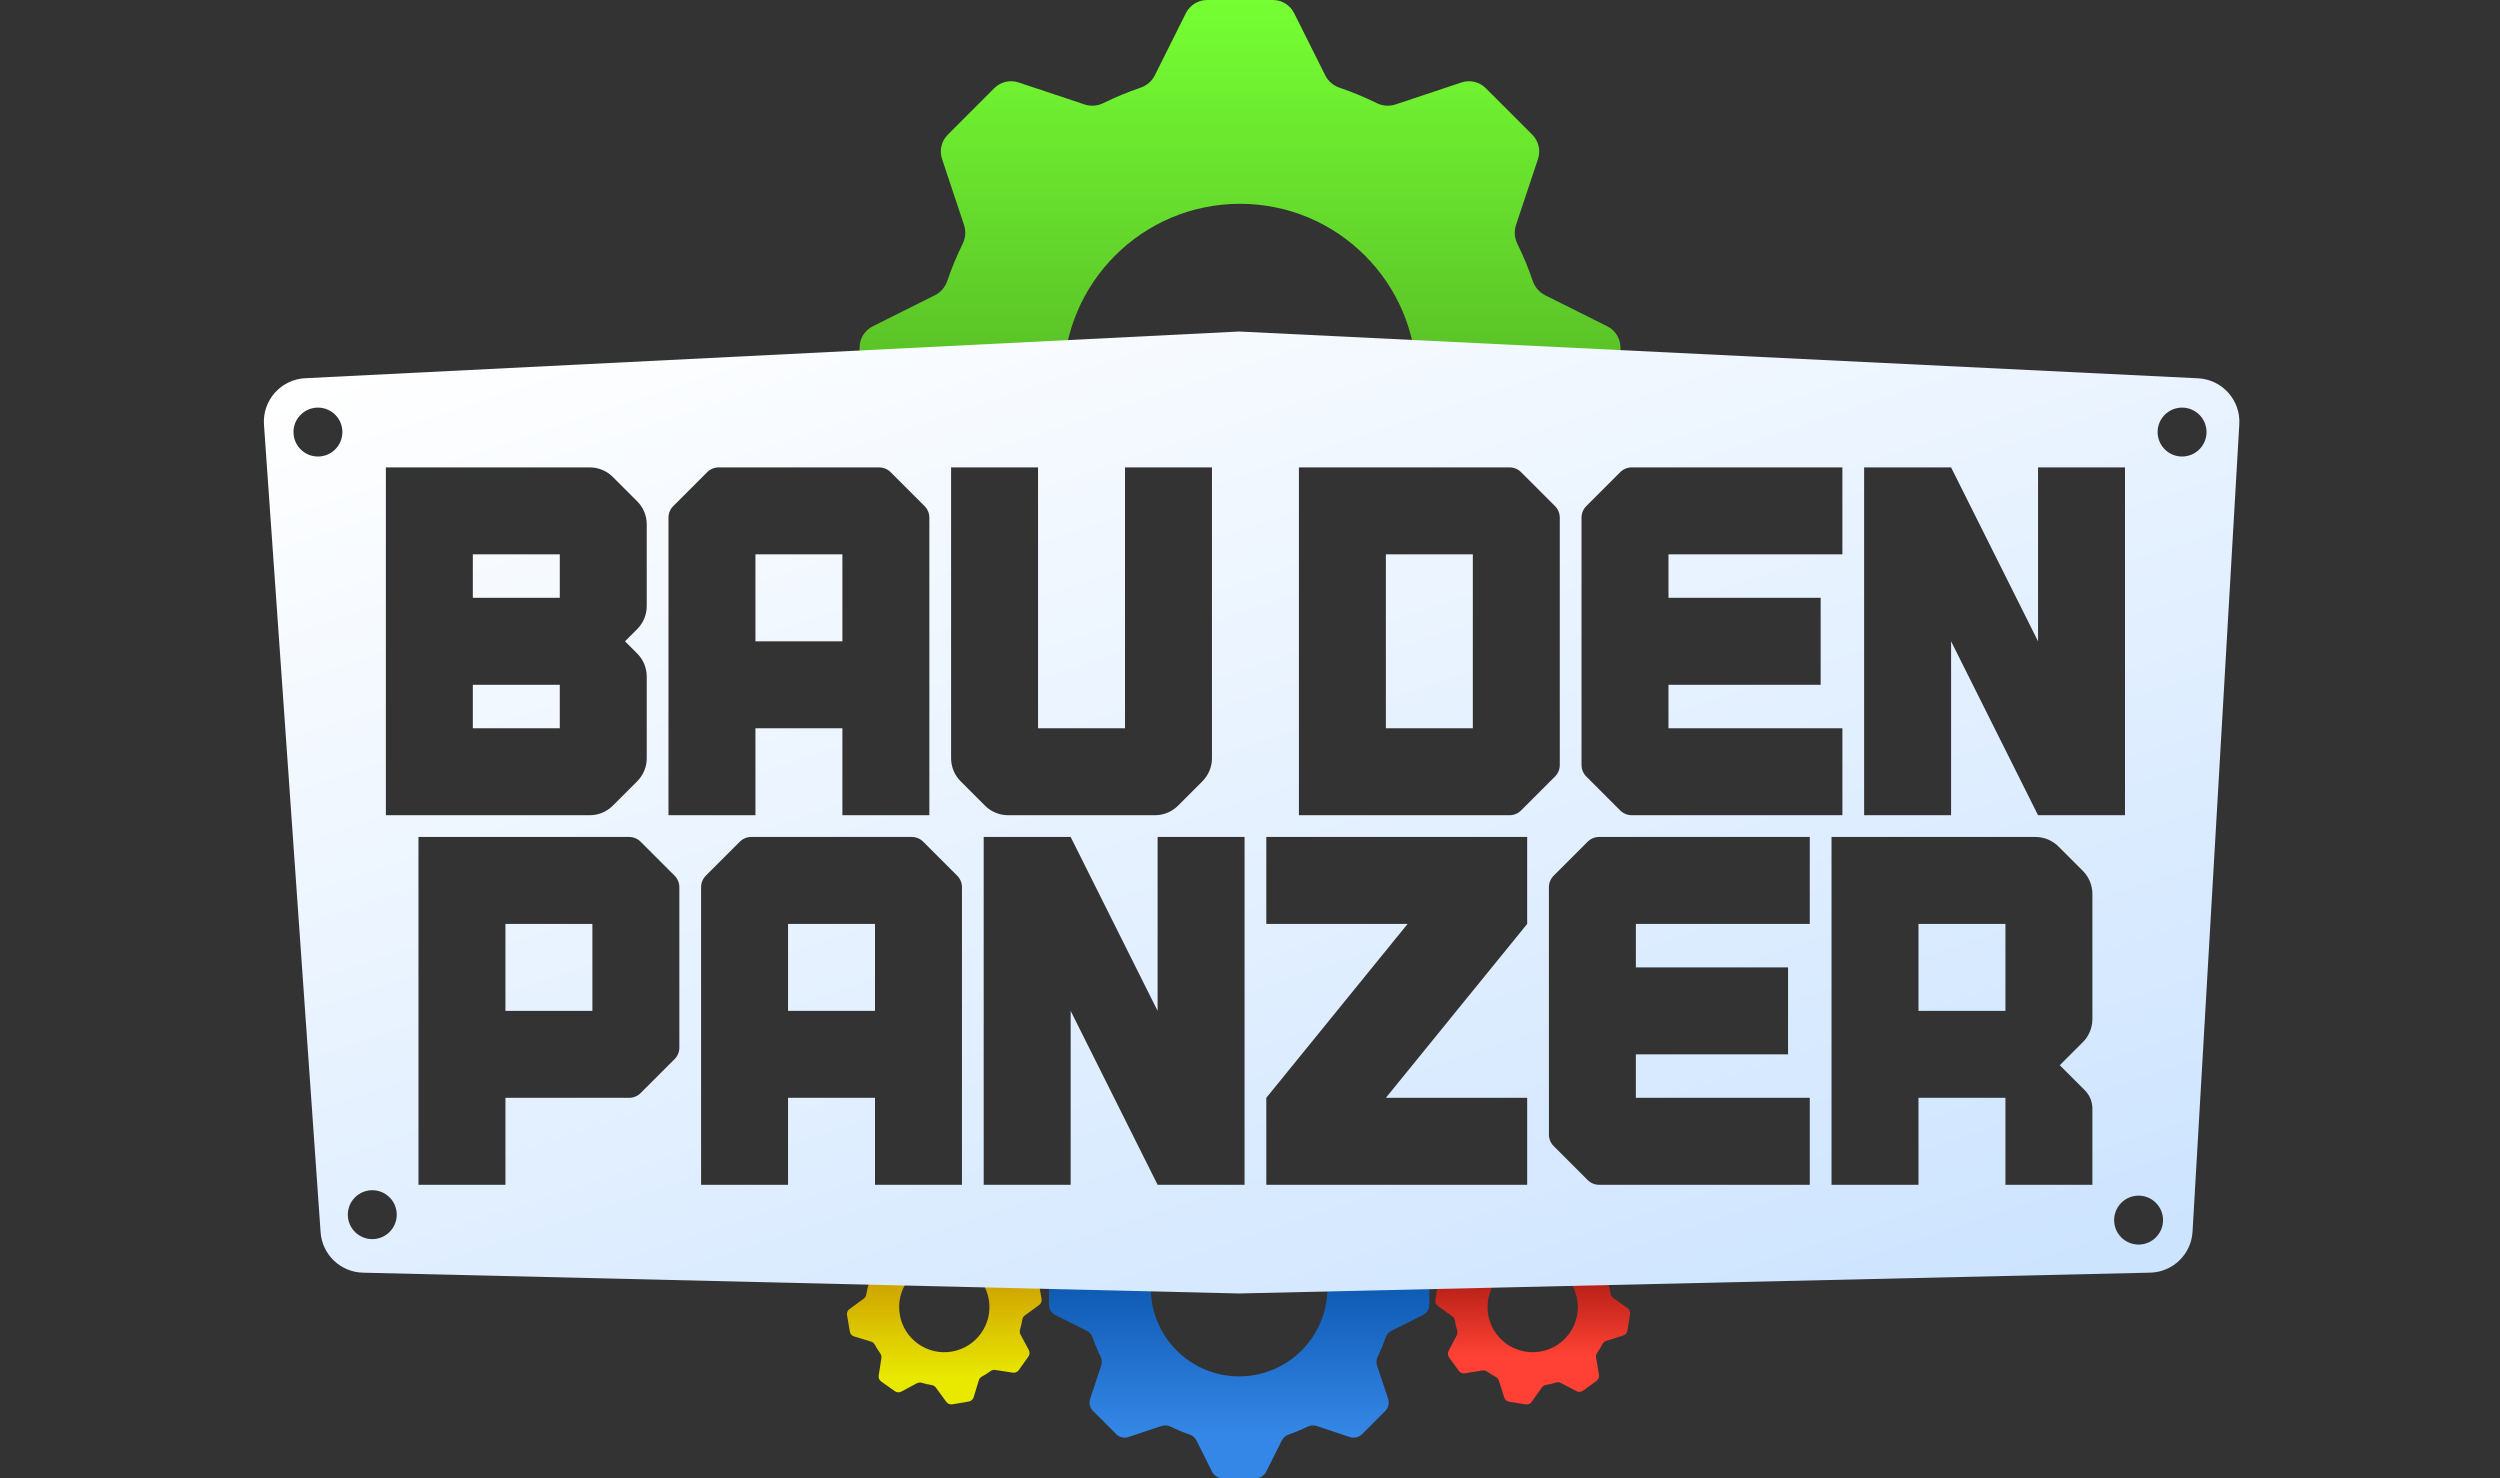 <svg width="460" height="272" viewBox="0 0 460 272" fill="none" xmlns="http://www.w3.org/2000/svg">
<rect x="0" y="0" width="460" height="272" fill="#333333" stroke="none"/>
<path fill-rule="evenodd" clip-rule="evenodd" d="M196.25 231L194.209 232.02C193.468 232.391 193 233.148 193 233.977V240.023C193 240.852 193.468 241.609 194.209 241.98L199.941 244.845C200.478 245.114 200.877 245.593 201.071 246.162C201.468 247.331 201.94 248.466 202.48 249.561C202.746 250.1 202.803 250.722 202.612 251.292L200.586 257.373C200.323 258.159 200.528 259.025 201.114 259.611L205.389 263.887C205.975 264.473 206.842 264.677 207.628 264.415L213.709 262.388C214.279 262.198 214.901 262.255 215.44 262.521C216.535 263.06 217.669 263.532 218.838 263.929C219.407 264.123 219.886 264.522 220.155 265.059L223.02 270.791C223.391 271.532 224.148 272 224.977 272H231.023C231.852 272 232.609 271.532 232.98 270.791L235.845 265.059C236.114 264.522 236.593 264.123 237.162 263.929C238.331 263.532 239.466 263.06 240.56 262.52C241.099 262.255 241.721 262.198 242.291 262.388L248.373 264.415C249.159 264.677 250.026 264.473 250.612 263.887L254.887 259.611C255.473 259.026 255.678 258.159 255.416 257.373L253.388 251.291C253.198 250.72 253.255 250.099 253.521 249.56C254.06 248.465 254.532 247.331 254.929 246.162C255.123 245.593 255.522 245.114 256.059 244.845L261.791 241.98C262.532 241.609 263 240.852 263 240.023V233.977C263 233.148 262.532 232.391 261.791 232.02L259.75 231H243.106C243.844 232.856 244.25 234.881 244.25 237C244.25 245.975 236.975 253.25 228 253.25C219.025 253.25 211.75 245.975 211.75 237C211.75 234.881 212.156 232.856 212.894 231H196.25Z" fill="url(#paint0_linear_3344_3530)"/>
<path fill-rule="evenodd" clip-rule="evenodd" d="M218.204 2.418C218.945 0.936 220.46 0 222.117 0H234.209C235.867 0 237.381 0.936 238.123 2.418L243.854 13.882C244.391 14.956 245.35 15.755 246.488 16.142C248.826 16.937 251.095 17.88 253.285 18.96C254.363 19.491 255.606 19.605 256.747 19.225L268.909 15.171C270.481 14.647 272.214 15.056 273.386 16.228L281.937 24.778C283.108 25.95 283.518 27.683 282.994 29.255L278.939 41.418C278.559 42.559 278.673 43.802 279.205 44.88C280.284 47.069 281.227 49.338 282.022 51.675C282.409 52.813 283.207 53.772 284.282 54.309L295.745 60.041C297.227 60.782 298.163 62.297 298.163 63.954V70H260.663C260.663 52.051 246.113 37.5 228.163 37.5C210.214 37.5 195.663 52.051 195.663 70H158.163V63.954C158.163 62.297 159.1 60.782 160.582 60.041L172.045 54.309C173.12 53.772 173.918 52.813 174.305 51.675C175.1 49.337 176.043 47.068 177.123 44.878C177.655 43.799 177.769 42.556 177.389 41.416L173.335 29.256C172.811 27.683 173.22 25.95 174.392 24.778L182.943 16.228C184.114 15.056 185.848 14.647 187.42 15.171L199.58 19.225C200.721 19.605 201.964 19.491 203.043 18.959C205.232 17.88 207.501 16.937 209.839 16.142C210.976 15.755 211.935 14.956 212.473 13.882L218.204 2.418Z" fill="url(#paint1_linear_3344_3530)"/>
<path fill-rule="evenodd" clip-rule="evenodd" d="M270.265 226.921C269.922 227.17 269.749 227.591 269.818 228.009L270.351 231.241C270.401 231.544 270.323 231.853 270.145 232.103C269.781 232.618 269.453 233.154 269.161 233.706C269.018 233.978 268.778 234.187 268.485 234.28L265.36 235.265C264.956 235.392 264.659 235.737 264.592 236.155L264.105 239.207C264.039 239.625 264.214 240.045 264.558 240.292L267.221 242.201C267.471 242.38 267.633 242.654 267.685 242.957C267.79 243.572 267.935 244.183 268.121 244.786C268.212 245.08 268.191 245.398 268.049 245.67L266.536 248.576C266.341 248.951 266.374 249.405 266.623 249.748L268.436 252.25C268.685 252.593 269.106 252.766 269.524 252.697L272.756 252.164C273.059 252.114 273.368 252.193 273.618 252.37C274.134 252.735 274.669 253.063 275.221 253.354C275.493 253.498 275.703 253.738 275.795 254.031L276.78 257.156C276.908 257.56 277.252 257.857 277.671 257.924L280.723 258.411C281.141 258.477 281.561 258.302 281.808 257.958L283.716 255.295C283.895 255.045 284.17 254.882 284.473 254.83C285.088 254.725 285.698 254.58 286.301 254.394C286.595 254.303 286.913 254.325 287.185 254.467L290.091 255.979C290.466 256.175 290.92 256.141 291.263 255.893L293.766 254.079C294.108 253.83 294.282 253.409 294.213 252.992L293.679 249.76C293.629 249.457 293.708 249.148 293.885 248.897C294.25 248.382 294.578 247.846 294.869 247.295C295.013 247.023 295.253 246.813 295.546 246.72L298.671 245.735C299.075 245.608 299.372 245.263 299.439 244.845L299.926 241.793C299.993 241.375 299.818 240.955 299.473 240.708L296.81 238.799C296.56 238.62 296.397 238.346 296.345 238.043C296.24 237.428 296.095 236.817 295.909 236.214C295.819 235.921 295.84 235.602 295.982 235.33L297.494 232.425C297.69 232.049 297.656 231.595 297.408 231.252L295.594 228.75C295.346 228.407 294.925 228.234 294.507 228.303L291.275 228.836C290.972 228.886 290.663 228.807 290.412 228.63C289.897 228.266 289.362 227.938 288.81 227.646C288.538 227.503 288.328 227.263 288.236 226.97L287.251 223.845C287.123 223.441 286.779 223.143 286.36 223.077L283.308 222.59C282.89 222.523 282.47 222.698 282.223 223.043L280.315 225.706C280.136 225.955 279.861 226.118 279.558 226.17C278.943 226.275 278.332 226.42 277.729 226.606C277.436 226.697 277.118 226.676 276.845 226.534L273.94 225.021C273.564 224.826 273.11 224.859 272.767 225.108L270.265 226.921ZM286.89 247.226C290.604 244.533 291.433 239.34 288.741 235.626C286.049 231.911 280.855 231.083 277.141 233.775C273.426 236.467 272.598 241.66 275.29 245.375C277.982 249.089 283.175 249.918 286.89 247.226Z" fill="url(#paint2_linear_3344_3530)"/>
<path fill-rule="evenodd" clip-rule="evenodd" d="M169.232 223.12C168.814 223.191 168.472 223.492 168.349 223.897L167.395 227.031C167.306 227.325 167.098 227.567 166.828 227.713C166.273 228.013 165.742 228.348 165.236 228.714C164.987 228.894 164.679 228.975 164.375 228.928L161.138 228.427C160.719 228.362 160.3 228.54 160.055 228.885L158.266 231.405C158.021 231.751 157.992 232.205 158.191 232.579L159.733 235.469C159.877 235.74 159.902 236.058 159.814 236.353C159.635 236.951 159.495 237.563 159.394 238.186C159.346 238.49 159.186 238.765 158.938 238.947L156.294 240.881C155.953 241.131 155.782 241.553 155.852 241.971L156.37 245.017C156.441 245.435 156.741 245.777 157.146 245.9L160.28 246.854C160.574 246.943 160.816 247.151 160.962 247.421C161.262 247.976 161.597 248.507 161.963 249.013C162.143 249.262 162.225 249.57 162.178 249.874L161.677 253.112C161.612 253.53 161.789 253.95 162.134 254.195L164.655 255.983C165 256.229 165.454 256.258 165.828 256.058L168.719 254.516C168.99 254.372 169.308 254.347 169.603 254.435C170.201 254.614 170.813 254.754 171.436 254.854C171.739 254.903 172.014 255.063 172.196 255.311L174.13 257.954C174.381 258.296 174.802 258.467 175.22 258.396L178.267 257.879C178.684 257.808 179.026 257.508 179.149 257.103L180.103 253.969C180.193 253.675 180.4 253.433 180.67 253.287C181.225 252.987 181.756 252.652 182.262 252.286C182.511 252.106 182.819 252.024 183.123 252.071L186.361 252.573C186.78 252.637 187.199 252.46 187.444 252.115L189.233 249.595C189.478 249.249 189.507 248.795 189.308 248.421L187.766 245.53C187.621 245.258 187.597 244.94 187.685 244.646C187.863 244.048 188.003 243.436 188.104 242.813C188.153 242.51 188.313 242.234 188.561 242.053L191.204 240.119C191.546 239.868 191.717 239.447 191.646 239.029L191.129 235.982C191.058 235.565 190.757 235.223 190.352 235.1L187.218 234.146C186.924 234.056 186.682 233.849 186.536 233.579C186.236 233.024 185.901 232.493 185.536 231.987C185.356 231.738 185.274 231.43 185.321 231.126L185.822 227.888C185.887 227.47 185.71 227.05 185.364 226.805L182.844 225.016C182.499 224.771 182.044 224.742 181.671 224.942L178.78 226.483C178.508 226.628 178.19 226.652 177.896 226.565C177.298 226.386 176.686 226.246 176.063 226.145C175.759 226.096 175.484 225.936 175.302 225.688L173.368 223.045C173.118 222.703 172.696 222.532 172.278 222.603L169.232 223.12ZM175.139 248.689C179.662 247.921 182.706 243.632 181.938 239.11C181.17 234.587 176.882 231.543 172.359 232.311C167.836 233.079 164.792 237.367 165.56 241.89C166.328 246.413 170.617 249.457 175.139 248.689Z" fill="url(#paint3_linear_3344_3530)"/>
<path fill-rule="evenodd" clip-rule="evenodd" d="M56.152 69.592C51.676 69.816 48.258 73.672 48.571 78.142L58.991 226.735C59.279 230.853 62.654 234.075 66.781 234.173L228 238L395.623 234.169C399.79 234.073 403.186 230.795 403.427 226.633L412.033 78.06C412.29 73.62 408.878 69.823 404.436 69.607L228 61L56.152 69.592ZM58.5 84C60.985 84 63 81.985 63 79.5C63 77.015 60.985 75 58.5 75C56.015 75 54 77.015 54 79.5C54 81.985 56.015 84 58.5 84ZM406 79.5C406 81.985 403.985 84 401.5 84C399.015 84 397 81.985 397 79.5C397 77.015 399.015 75 401.5 75C403.985 75 406 77.015 406 79.5ZM393.5 229C395.985 229 398 226.985 398 224.5C398 222.015 395.985 220 393.5 220C391.015 220 389 222.015 389 224.5C389 226.985 391.015 229 393.5 229ZM73 223.5C73 225.985 70.985 228 68.5 228C66.015 228 64 225.985 64 223.5C64 221.015 66.015 219 68.5 219C70.985 219 73 221.015 73 223.5ZM71 86H87L87 86L108.515 86C110.106 86 111.632 86.632 112.757 87.757L117.243 92.243C118.368 93.368 119 94.894 119 96.485V102V110V111.515C119 113.106 118.368 114.632 117.243 115.757L115 118L117.243 120.243C118.368 121.368 119 122.894 119 124.485V126V134V139.515C119 141.106 118.368 142.632 117.243 143.757L112.757 148.243C111.632 149.368 110.106 150 108.515 150L87 150L87 150H71V86ZM87 102H103V110H87V102ZM87 134H103V126H87V134ZM239 86H255H277.757C278.553 86 279.316 86.316 279.879 86.879L286.121 93.121C286.684 93.684 287 94.447 287 95.243V140.757C287 141.553 286.684 142.316 286.121 142.879L279.879 149.121C279.316 149.684 278.553 150 277.757 150H255H239V86ZM271 102H255V134H271V102ZM139 134V150H123V134V118V95.243C123 94.447 123.316 93.684 123.879 93.121L130.121 86.879C130.684 86.316 131.447 86 132.243 86H161.757C162.553 86 163.316 86.316 163.879 86.879L170.121 93.121C170.684 93.684 171 94.447 171 95.243V118V134V150H155V134H139ZM139 118H155V102H139V118ZM145 186H161V170H145V186ZM145 202H161V218H177V202V186V163.243C177 162.447 176.684 161.684 176.121 161.121L169.879 154.879C169.316 154.316 168.553 154 167.757 154H138.243C137.447 154 136.684 154.316 136.121 154.879L129.879 161.121C129.316 161.684 129 162.447 129 163.243V186V202V218H145V202ZM109 170H93V186H109V170ZM115.757 154H93H91H77V218H93V202H115.757C116.553 202 117.316 201.684 117.879 201.121L124.121 194.879C124.684 194.316 125 193.553 125 192.757V163.243C125 162.447 124.684 161.684 124.121 161.121L117.879 154.879C117.316 154.316 116.553 154 115.757 154ZM197 218H181V154H197L213 186V154H229V218H213L197 186V218ZM343 150H359V118L375 150H391V86H375V118L359 86H343V150ZM255 202H281V218H233V202L259 170H233V154H281V170L255 202ZM353 154H337V218H353L353 202H369V218L385 218V203.988C385 202.715 384.494 201.494 383.594 200.594L379 196L383.243 191.757C384.368 190.632 385 189.106 385 187.515V164.485C385 162.894 384.368 161.368 383.243 160.243L378.757 155.757C377.632 154.632 376.106 154 374.515 154H353ZM369 186H353L353 170H369V186ZM175 139.515V86H191V134H207V86H223V139.515C223 141.106 222.368 142.632 221.243 143.757L216.757 148.243C215.632 149.368 214.106 150 212.515 150H185.485C183.894 150 182.368 149.368 181.243 148.243L176.757 143.757C175.632 142.632 175 141.106 175 139.515ZM339 86L300.243 86C299.447 86 298.684 86.316 298.121 86.879L291.879 93.121C291.316 93.684 291 94.447 291 95.243V110V118V126V140.757C291 141.553 291.316 142.316 291.879 142.879L298.121 149.121C298.684 149.684 299.447 150 300.243 150L339 150V134H307V126H335V110H307V102H339V86ZM294.243 154L333 154V170H301V178H329V194H301V202H333V218L294.243 218C293.447 218 292.684 217.684 292.121 217.121L285.879 210.879C285.316 210.316 285 209.553 285 208.757V194V186V178V163.243C285 162.447 285.316 161.684 285.879 161.121L292.121 154.879C292.684 154.316 293.447 154 294.243 154Z" fill="url(#paint4_linear_3344_3530)"/>
<defs>
<linearGradient id="paint0_linear_3344_3530" x1="228" y1="264" x2="228" y2="226.5" gradientUnits="userSpaceOnUse">
<stop stop-color="#3587E7"/>
<stop offset="1" stop-color="#004AA0"/>
</linearGradient>
<linearGradient id="paint1_linear_3344_3530" x1="228.163" y1="0" x2="228.163" y2="140" gradientUnits="userSpaceOnUse">
<stop stop-color="#76FF33"/>
<stop offset="0.8" stop-color="#47991F"/>
</linearGradient>
<linearGradient id="paint2_linear_3344_3530" x1="282" y1="253.5" x2="282" y2="229.5" gradientUnits="userSpaceOnUse">
<stop offset="0.17" stop-color="#FF4135"/>
<stop offset="1" stop-color="#921008"/>
</linearGradient>
<linearGradient id="paint3_linear_3344_3530" x1="174" y1="253.5" x2="174" y2="231.5" gradientUnits="userSpaceOnUse">
<stop stop-color="#E9E900"/>
<stop offset="0.834" stop-color="#CDA000"/>
</linearGradient>
<linearGradient id="paint4_linear_3344_3530" x1="215.59" y1="16.5" x2="296.769" y2="260.366" gradientUnits="userSpaceOnUse">
<stop stop-color="white"/>
<stop offset="1" stop-color="#CDE4FF"/>
</linearGradient>
</defs>
</svg>
